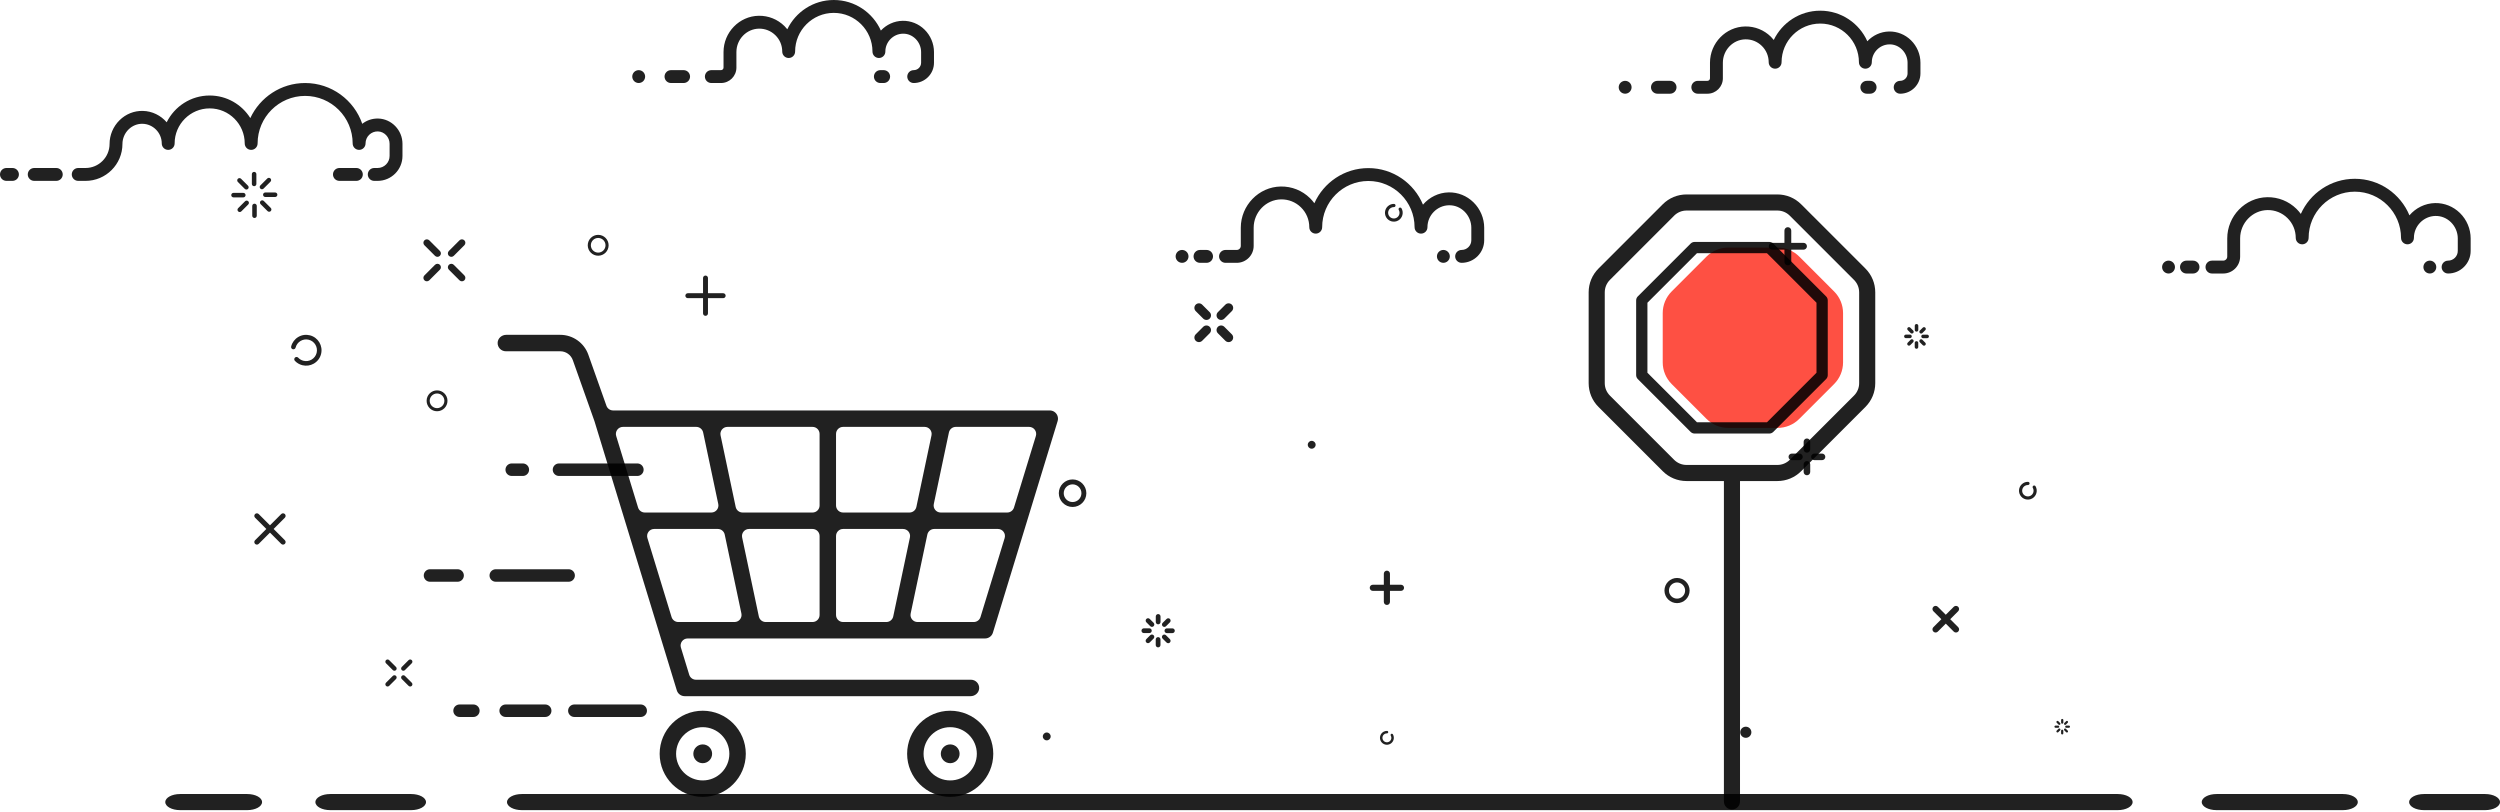 <svg width="800" height="260" viewBox="0 0 800 260" fill="none" xmlns="http://www.w3.org/2000/svg">
<path d="M546.105 134.063L534.94 122.899C533.103 121.062 532.071 118.57 532.071 115.972V100.183C532.071 97.585 533.103 95.094 534.94 93.257L546.105 82.093C547.941 80.256 550.433 79.224 553.031 79.224H568.82C571.418 79.224 573.909 80.256 575.746 82.093L586.91 93.257C588.747 95.094 589.779 97.585 589.779 100.183V115.972C589.779 118.57 588.747 121.061 586.91 122.899L575.745 134.063C573.908 135.9 571.417 136.932 568.819 136.932H553.031C550.433 136.931 547.941 135.9 546.105 134.063Z" fill="#FE5043"/>
<path d="M596.921 85.921L576.383 65.383C574.344 63.343 571.633 62.221 568.75 62.221H539.704C536.82 62.221 534.109 63.343 532.07 65.382L511.531 85.921C509.492 87.96 508.369 90.671 508.369 93.554V122.601C508.369 125.484 509.492 128.195 511.531 130.234L532.07 150.773C534.108 152.812 536.819 153.935 539.703 153.935H551.65V256.47C551.65 257.893 552.804 259.046 554.226 259.046C555.649 259.046 556.803 257.893 556.803 256.47V153.935H568.75C571.633 153.935 574.344 152.812 576.383 150.773L596.922 130.234C598.961 128.195 600.083 125.484 600.083 122.601V93.555C600.083 90.671 598.961 87.96 596.921 85.921ZM594.931 122.601C594.931 124.108 594.344 125.525 593.279 126.591L572.739 147.13C571.674 148.195 570.257 148.783 568.75 148.783H539.704C538.196 148.783 536.779 148.196 535.713 147.13L515.175 126.591C514.109 125.525 513.522 124.108 513.522 122.601V93.555C513.522 92.047 514.109 90.63 515.175 89.564L535.713 69.026C536.779 67.96 538.196 67.373 539.704 67.373H568.75C570.257 67.373 571.674 67.96 572.74 69.026L593.278 89.564C594.344 90.63 594.931 92.047 594.931 93.555V122.601Z" fill="rgba(0, 0, 0, 0.87)"/>
<path d="M566.177 138.735H542.274C541.796 138.735 541.338 138.544 540.999 138.206L524.096 121.304C523.758 120.966 523.568 120.507 523.568 120.029V96.126C523.568 95.647 523.758 95.189 524.096 94.85L540.999 77.948C541.337 77.61 541.796 77.42 542.274 77.42H566.177C566.656 77.42 567.114 77.61 567.453 77.948L584.355 94.85C584.693 95.189 584.883 95.647 584.883 96.126V120.029C584.883 120.507 584.693 120.966 584.355 121.304L567.452 138.206C567.115 138.545 566.656 138.735 566.177 138.735ZM543.022 135.128H565.43L581.277 119.282V96.872L565.431 81.027H543.022L527.176 96.873V119.282L543.022 135.128Z" fill="rgba(0, 0, 0, 0.87)"/>
<path d="M343.226 153.418C340.796 153.418 338.819 155.394 338.819 157.824C338.819 160.254 340.796 162.231 343.226 162.231C345.655 162.231 347.632 160.254 347.632 157.824C347.632 155.395 345.656 153.418 343.226 153.418ZM343.226 160.656C341.665 160.656 340.394 159.386 340.394 157.825C340.394 156.264 341.665 154.994 343.226 154.994C344.786 154.994 346.057 156.264 346.057 157.825C346.057 159.386 344.787 160.656 343.226 160.656Z" fill="rgba(0, 0, 0, 0.87)"/>
<path d="M536.652 184.947C534.431 184.947 532.625 186.754 532.625 188.974C532.625 191.194 534.432 193.001 536.652 193.001C538.872 193.001 540.679 191.194 540.679 188.974C540.679 186.754 538.873 184.947 536.652 184.947ZM536.652 191.562C535.225 191.562 534.065 190.401 534.065 188.974C534.065 187.548 535.226 186.387 536.652 186.387C538.078 186.387 539.239 187.548 539.239 188.974C539.24 190.401 538.079 191.562 536.652 191.562Z" fill="rgba(0, 0, 0, 0.87)"/>
<path d="M367.912 198.056C367.615 197.76 367.134 197.76 366.838 198.056C366.541 198.353 366.541 198.834 366.838 199.131L368.086 200.379C368.234 200.527 368.429 200.602 368.623 200.602C368.817 200.602 369.012 200.527 369.16 200.379C369.457 200.083 369.457 199.601 369.16 199.305L367.912 198.056Z" fill="rgba(0, 0, 0, 0.87)"/>
<path d="M368.556 201.822C368.556 201.403 368.216 201.062 367.796 201.062H366.031C365.612 201.062 365.271 201.403 365.271 201.822C365.271 202.242 365.612 202.582 366.031 202.582H367.796C368.216 202.582 368.556 202.242 368.556 201.822Z" fill="rgba(0, 0, 0, 0.87)"/>
<path d="M368.075 203.27L366.827 204.519C366.53 204.815 366.53 205.297 366.827 205.593C366.975 205.742 367.17 205.816 367.364 205.816C367.559 205.816 367.753 205.742 367.901 205.594L369.149 204.345C369.446 204.048 369.446 203.567 369.149 203.271C368.853 202.974 368.372 202.974 368.075 203.27Z" fill="rgba(0, 0, 0, 0.87)"/>
<path d="M370.593 203.875C370.174 203.875 369.833 204.216 369.833 204.635V206.401C369.833 206.82 370.174 207.161 370.593 207.161C371.013 207.161 371.353 206.821 371.353 206.401V204.635C371.352 204.216 371.013 203.875 370.593 203.875Z" fill="rgba(0, 0, 0, 0.87)"/>
<path d="M373.116 203.282C372.819 202.986 372.338 202.986 372.042 203.282C371.745 203.579 371.745 204.06 372.042 204.357L373.29 205.605C373.438 205.753 373.633 205.827 373.827 205.827C374.022 205.827 374.216 205.753 374.365 205.605C374.661 205.308 374.661 204.826 374.365 204.53L373.116 203.282Z" fill="rgba(0, 0, 0, 0.87)"/>
<path d="M375.171 201.078H373.406C372.986 201.078 372.646 201.418 372.646 201.838C372.646 202.258 372.986 202.598 373.406 202.598H375.171C375.59 202.598 375.931 202.258 375.931 201.838C375.931 201.418 375.59 201.078 375.171 201.078Z" fill="rgba(0, 0, 0, 0.87)"/>
<path d="M372.589 200.612C372.783 200.612 372.978 200.538 373.126 200.39L374.374 199.142C374.671 198.845 374.671 198.364 374.374 198.067C374.078 197.771 373.597 197.771 373.3 198.067L372.052 199.315C371.755 199.612 371.755 200.093 372.052 200.39C372.201 200.539 372.395 200.612 372.589 200.612Z" fill="rgba(0, 0, 0, 0.87)"/>
<path d="M370.609 196.501C370.189 196.501 369.849 196.842 369.849 197.261V199.027C369.849 199.446 370.189 199.787 370.609 199.787C371.029 199.787 371.369 199.447 371.369 199.027V197.261C371.369 196.842 371.028 196.501 370.609 196.501Z" fill="rgba(0, 0, 0, 0.87)"/>
<path d="M658.654 230.779C658.516 230.641 658.291 230.641 658.153 230.779C658.014 230.918 658.014 231.142 658.153 231.281L658.735 231.863C658.805 231.933 658.895 231.967 658.986 231.967C659.077 231.967 659.167 231.933 659.236 231.863C659.375 231.725 659.375 231.501 659.236 231.362L658.654 230.779Z" fill="rgba(0, 0, 0, 0.87)"/>
<path d="M658.955 232.537C658.955 232.341 658.796 232.182 658.6 232.182H657.776C657.581 232.182 657.422 232.341 657.422 232.537C657.422 232.732 657.581 232.891 657.776 232.891H658.6C658.797 232.892 658.955 232.732 658.955 232.537Z" fill="rgba(0, 0, 0, 0.87)"/>
<path d="M658.731 233.213L658.148 233.795C658.01 233.934 658.01 234.158 658.148 234.297C658.217 234.366 658.308 234.4 658.399 234.4C658.489 234.4 658.581 234.366 658.649 234.297L659.232 233.714C659.371 233.576 659.371 233.351 659.232 233.213C659.093 233.074 658.869 233.074 658.731 233.213Z" fill="rgba(0, 0, 0, 0.87)"/>
<path d="M659.906 233.495C659.709 233.495 659.551 233.654 659.551 233.849V234.673C659.551 234.869 659.71 235.028 659.906 235.028C660.102 235.028 660.26 234.869 660.26 234.673V233.849C660.26 233.653 660.102 233.495 659.906 233.495Z" fill="rgba(0, 0, 0, 0.87)"/>
<path d="M661.082 233.217C660.944 233.079 660.72 233.079 660.581 233.217C660.442 233.356 660.442 233.58 660.581 233.719L661.163 234.301C661.232 234.371 661.324 234.405 661.414 234.405C661.504 234.405 661.596 234.371 661.664 234.301C661.803 234.163 661.803 233.939 661.664 233.8L661.082 233.217Z" fill="rgba(0, 0, 0, 0.87)"/>
<path d="M662.042 232.189H661.218C661.022 232.189 660.864 232.348 660.864 232.543C660.864 232.739 661.022 232.898 661.218 232.898H662.042C662.238 232.898 662.396 232.739 662.396 232.543C662.396 232.348 662.238 232.189 662.042 232.189Z" fill="rgba(0, 0, 0, 0.87)"/>
<path d="M660.838 231.972C660.928 231.972 661.019 231.937 661.088 231.868L661.67 231.285C661.809 231.147 661.809 230.922 661.67 230.784C661.532 230.645 661.308 230.645 661.169 230.784L660.587 231.366C660.448 231.505 660.448 231.729 660.587 231.868C660.656 231.937 660.747 231.972 660.838 231.972Z" fill="rgba(0, 0, 0, 0.87)"/>
<path d="M659.913 230.054C659.717 230.054 659.559 230.212 659.559 230.408V231.232C659.559 231.428 659.718 231.587 659.913 231.587C660.108 231.587 660.268 231.427 660.268 231.232V230.408C660.267 230.212 660.109 230.054 659.913 230.054Z" fill="rgba(0, 0, 0, 0.87)"/>
<path d="M611.283 104.84C611.062 104.619 610.705 104.619 610.484 104.84C610.263 105.061 610.263 105.419 610.484 105.64L611.413 106.569C611.523 106.679 611.668 106.734 611.812 106.734C611.957 106.734 612.102 106.679 612.212 106.569C612.433 106.348 612.433 105.99 612.212 105.769L611.283 104.84Z" fill="rgba(0, 0, 0, 0.87)"/>
<path d="M611.763 107.642C611.763 107.33 611.51 107.077 611.197 107.077H609.884C609.572 107.077 609.318 107.33 609.318 107.642C609.318 107.955 609.571 108.208 609.884 108.208H611.197C611.509 108.208 611.763 107.955 611.763 107.642Z" fill="rgba(0, 0, 0, 0.87)"/>
<path d="M611.405 108.72L610.476 109.648C610.255 109.869 610.255 110.227 610.476 110.448C610.586 110.558 610.731 110.613 610.876 110.613C611.02 110.613 611.165 110.558 611.275 110.448L612.204 109.519C612.425 109.298 612.425 108.94 612.204 108.72C611.983 108.499 611.626 108.499 611.405 108.72Z" fill="rgba(0, 0, 0, 0.87)"/>
<path d="M613.278 109.17C612.966 109.17 612.712 109.423 612.712 109.735V111.049C612.712 111.361 612.965 111.614 613.278 111.614C613.59 111.614 613.843 111.361 613.843 111.049V109.735C613.843 109.423 613.59 109.17 613.278 109.17Z" fill="rgba(0, 0, 0, 0.87)"/>
<path d="M615.155 108.728C614.934 108.507 614.577 108.507 614.356 108.728C614.135 108.949 614.135 109.307 614.356 109.528L615.285 110.457C615.395 110.567 615.54 110.622 615.684 110.622C615.829 110.622 615.974 110.567 616.084 110.457C616.305 110.236 616.305 109.877 616.084 109.657L615.155 108.728Z" fill="rgba(0, 0, 0, 0.87)"/>
<path d="M616.684 107.088H615.37C615.059 107.088 614.805 107.341 614.805 107.654C614.805 107.966 615.058 108.219 615.37 108.219H616.684C616.996 108.219 617.25 107.966 617.25 107.654C617.25 107.341 616.997 107.088 616.684 107.088Z" fill="rgba(0, 0, 0, 0.87)"/>
<path d="M614.763 106.742C614.908 106.742 615.053 106.687 615.163 106.577L616.092 105.648C616.313 105.427 616.313 105.069 616.092 104.848C615.871 104.627 615.513 104.627 615.292 104.848L614.363 105.777C614.143 105.998 614.143 106.356 614.363 106.577C614.474 106.686 614.619 106.742 614.763 106.742Z" fill="rgba(0, 0, 0, 0.87)"/>
<path d="M613.29 103.683C612.978 103.683 612.725 103.936 612.725 104.248V105.562C612.725 105.874 612.978 106.127 613.29 106.127C613.602 106.127 613.856 105.874 613.856 105.562V104.248C613.855 103.936 613.602 103.683 613.29 103.683Z" fill="rgba(0, 0, 0, 0.87)"/>
<path d="M385.03 104.58L382.63 106.98C382.06 107.551 382.06 108.475 382.63 109.046C382.915 109.331 383.289 109.474 383.663 109.474C384.037 109.474 384.411 109.331 384.696 109.046L387.096 106.646C387.666 106.076 387.666 105.151 387.096 104.58C386.525 104.01 385.6 104.01 385.03 104.58Z" fill="rgba(0, 0, 0, 0.87)"/>
<path d="M392.12 97.49L389.721 99.889C389.15 100.46 389.15 101.385 389.721 101.956C390.006 102.24 390.38 102.383 390.754 102.383C391.128 102.383 391.501 102.24 391.787 101.956L394.187 99.555C394.757 98.985 394.757 98.06 394.187 97.489C393.616 96.919 392.691 96.919 392.12 97.49Z" fill="rgba(0, 0, 0, 0.87)"/>
<path d="M384.696 97.49C384.125 96.919 383.2 96.919 382.63 97.49C382.06 98.06 382.06 98.985 382.63 99.556L385.03 101.956C385.315 102.241 385.689 102.384 386.063 102.384C386.437 102.384 386.811 102.241 387.096 101.956C387.666 101.386 387.666 100.461 387.096 99.89L384.696 97.49Z" fill="rgba(0, 0, 0, 0.87)"/>
<path d="M391.787 104.58C391.217 104.01 390.292 104.01 389.721 104.58C389.15 105.151 389.15 106.076 389.721 106.646L392.12 109.046C392.406 109.331 392.78 109.474 393.153 109.474C393.527 109.474 393.901 109.331 394.186 109.046C394.757 108.476 394.757 107.551 394.186 106.98L391.787 104.58Z" fill="rgba(0, 0, 0, 0.87)"/>
<path d="M650.685 155.425C650.442 155.565 650.358 155.875 650.499 156.118C651.002 156.989 650.701 158.107 649.83 158.61C648.958 159.113 647.84 158.813 647.337 157.941C646.834 157.069 647.135 155.952 648.007 155.449C648.294 155.283 648.619 155.199 648.948 155.204C649.229 155.21 649.46 154.986 649.465 154.706C649.471 154.425 649.247 154.194 648.967 154.189C648.453 154.18 647.946 154.311 647.499 154.569C646.142 155.351 645.675 157.091 646.457 158.448C647.24 159.805 648.98 160.272 650.336 159.49C651.693 158.707 652.16 156.967 651.378 155.611C651.238 155.368 650.928 155.285 650.685 155.425Z" fill="rgba(0, 0, 0, 0.87)"/>
<path d="M445.187 234.849C444.998 234.958 444.932 235.201 445.042 235.391C445.435 236.072 445.2 236.946 444.519 237.338C443.838 237.731 442.964 237.497 442.572 236.815C442.179 236.134 442.414 235.26 443.095 234.868C443.319 234.738 443.574 234.672 443.831 234.677C444.05 234.681 444.231 234.507 444.235 234.288C444.239 234.068 444.065 233.888 443.846 233.884C443.444 233.876 443.048 233.979 442.699 234.18C441.639 234.792 441.273 236.151 441.885 237.212C442.496 238.272 443.855 238.637 444.916 238.026C445.976 237.414 446.341 236.054 445.73 234.994C445.62 234.804 445.377 234.739 445.187 234.849Z" fill="rgba(0, 0, 0, 0.87)"/>
<path d="M447.444 70.552C448.801 69.77 449.268 68.029 448.486 66.672C448.346 66.43 448.035 66.346 447.792 66.487C447.55 66.627 447.466 66.937 447.606 67.18C448.109 68.052 447.809 69.17 446.937 69.672C446.065 70.175 444.948 69.875 444.445 69.003C443.942 68.131 444.242 67.014 445.114 66.511C445.401 66.345 445.727 66.261 446.056 66.266C446.337 66.272 446.568 66.049 446.573 65.768C446.578 65.488 446.355 65.257 446.075 65.251C445.561 65.242 445.054 65.374 444.607 65.631C443.25 66.413 442.783 68.154 443.565 69.51C444.347 70.867 446.087 71.334 447.444 70.552Z" fill="rgba(0, 0, 0, 0.87)"/>
<path d="M578.218 78.805C578.218 78.202 577.729 77.713 577.126 77.713H573.201V73.788C573.201 73.185 572.712 72.696 572.109 72.696C571.506 72.696 571.017 73.185 571.017 73.788V77.713H567.092C566.489 77.713 566 78.202 566 78.805C566 79.409 566.489 79.897 567.092 79.897H571.017V83.822C571.017 84.425 571.506 84.914 572.109 84.914C572.712 84.914 573.201 84.425 573.201 83.822V79.897H577.126C577.729 79.897 578.218 79.409 578.218 78.805Z" fill="rgba(0, 0, 0, 0.87)"/>
<path d="M448.316 187.116H444.788V183.588C444.788 183.046 444.348 182.606 443.806 182.606C443.264 182.606 442.825 183.046 442.825 183.588V187.116H439.297C438.755 187.116 438.315 187.556 438.315 188.097C438.315 188.64 438.755 189.079 439.297 189.079H442.825V192.607C442.825 193.149 443.264 193.588 443.806 193.588C444.348 193.588 444.788 193.149 444.788 192.607V189.079H448.316C448.858 189.079 449.297 188.639 449.297 188.097C449.298 187.555 448.858 187.116 448.316 187.116Z" fill="rgba(0, 0, 0, 0.87)"/>
<path d="M626.619 194.174C626.227 193.782 625.592 193.782 625.2 194.174L622.65 196.724L620.099 194.174C619.707 193.782 619.072 193.782 618.68 194.174C618.288 194.566 618.288 195.201 618.68 195.593L621.23 198.143L618.68 200.693C618.288 201.086 618.288 201.721 618.68 202.113C619.072 202.505 619.708 202.505 620.099 202.113L622.65 199.563L625.2 202.113C625.592 202.505 626.227 202.505 626.619 202.113C627.011 201.721 627.011 201.086 626.619 200.693L624.069 198.143L626.619 195.593C627.011 195.201 627.011 194.566 626.619 194.174Z" fill="rgba(0, 0, 0, 0.87)"/>
<path d="M575.829 145.144H573.385C572.803 145.144 572.333 145.615 572.333 146.196C572.333 146.486 572.45 146.749 572.641 146.94C572.831 147.13 573.095 147.248 573.385 147.248H575.829C576.41 147.248 576.881 146.777 576.881 146.196C576.881 145.614 576.41 145.144 575.829 145.144Z" fill="rgba(0, 0, 0, 0.87)"/>
<path d="M583.051 145.144H580.607C580.026 145.144 579.555 145.615 579.555 146.196C579.555 146.486 579.673 146.749 579.863 146.94C580.053 147.13 580.317 147.248 580.607 147.248H583.051C583.632 147.248 584.103 146.777 584.103 146.196C584.103 145.615 583.632 145.144 583.051 145.144Z" fill="rgba(0, 0, 0, 0.87)"/>
<path d="M578.218 140.311C577.637 140.311 577.166 140.782 577.166 141.363V143.807C577.166 144.097 577.284 144.36 577.475 144.551C577.665 144.741 577.928 144.859 578.218 144.859C578.799 144.859 579.27 144.388 579.271 143.807L579.27 141.363C579.27 140.782 578.799 140.311 578.218 140.311Z" fill="rgba(0, 0, 0, 0.87)"/>
<path d="M578.218 147.533C577.637 147.533 577.166 148.004 577.166 148.585V151.03C577.166 151.32 577.284 151.583 577.475 151.774C577.665 151.964 577.928 152.082 578.218 152.082C578.799 152.082 579.27 151.611 579.27 151.03V148.585C579.27 148.005 578.799 147.534 578.218 147.533Z" fill="rgba(0, 0, 0, 0.87)"/>
<path d="M558.661 236.103C559.645 236.103 560.442 235.305 560.442 234.322C560.442 233.338 559.645 232.541 558.661 232.541C557.677 232.541 556.88 233.338 556.88 234.322C556.88 235.305 557.677 236.103 558.661 236.103Z" fill="rgba(0, 0, 0, 0.87)"/>
<path d="M419.747 143.586C420.442 143.586 421.005 143.023 421.005 142.328C421.005 141.632 420.442 141.069 419.747 141.069C419.051 141.069 418.488 141.632 418.488 142.328C418.488 143.023 419.051 143.586 419.747 143.586Z" fill="rgba(0, 0, 0, 0.87)"/>
<path d="M334.959 236.916C335.654 236.916 336.218 236.352 336.218 235.657C336.218 234.962 335.654 234.398 334.959 234.398C334.264 234.398 333.7 234.962 333.7 235.657C333.7 236.352 334.264 236.916 334.959 236.916Z" fill="rgba(0, 0, 0, 0.87)"/>
<path d="M795.259 259.243H775.664C773.046 259.243 770.924 258.09 770.924 256.667C770.924 255.243 773.046 254.09 775.664 254.09H795.259C797.878 254.09 800 255.243 800 256.667C800 258.09 797.878 259.243 795.259 259.243Z" fill="rgba(0, 0, 0, 0.87)"/>
<path d="M749.75 259.243H709.297C706.679 259.243 704.557 258.09 704.557 256.667C704.557 255.243 706.679 254.09 709.297 254.09H749.75C752.369 254.09 754.491 255.243 754.491 256.667C754.491 258.09 752.369 259.243 749.75 259.243Z" fill="rgba(0, 0, 0, 0.87)"/>
<path d="M677.694 259.243H166.978C164.36 259.243 162.237 258.09 162.237 256.667C162.237 255.243 164.36 254.09 166.978 254.09H677.694C680.312 254.09 682.434 255.243 682.434 256.667C682.434 258.09 680.312 259.243 677.694 259.243Z" fill="rgba(0, 0, 0, 0.87)"/>
<path d="M131.582 259.243H105.667C103.05 259.243 100.927 258.09 100.927 256.667C100.927 255.243 103.05 254.09 105.667 254.09H131.582C134.2 254.09 136.323 255.243 136.323 256.667C136.323 258.09 134.2 259.243 131.582 259.243Z" fill="rgba(0, 0, 0, 0.87)"/>
<path d="M79.12 259.243H57.629C55.011 259.243 52.889 258.09 52.889 256.667C52.889 255.243 55.011 254.09 57.629 254.09H79.12C81.738 254.09 83.861 255.243 83.861 256.667C83.861 258.09 81.738 259.243 79.12 259.243Z" fill="rgba(0, 0, 0, 0.87)"/>
<path d="M461.881 79.98C461.334 79.98 460.803 80.201 460.423 80.588C460.036 80.969 459.82 81.5 459.82 82.046C459.82 82.587 460.036 83.118 460.423 83.499C460.803 83.886 461.335 84.102 461.881 84.102C462.422 84.102 462.952 83.886 463.333 83.499C463.72 83.118 463.942 82.587 463.942 82.046C463.942 81.5 463.72 80.969 463.333 80.588C462.952 80.201 462.422 79.98 461.881 79.98Z" fill="rgba(0, 0, 0, 0.87)"/>
<path d="M471.519 64.748C469.368 62.637 466.527 61.51 463.587 61.562C460.301 61.625 457.357 63.147 455.353 65.49C452.513 58.631 445.751 53.793 437.878 53.793C430.18 53.793 423.546 58.42 420.6 65.038C420.182 64.466 419.717 63.923 419.202 63.416C416.693 60.949 413.358 59.627 409.851 59.682C402.794 59.8 397.052 65.721 397.052 72.881V78.688C397.052 79.402 396.471 79.983 395.757 79.983H392.158C391.019 79.983 390.097 80.905 390.097 82.044C390.097 83.182 391.019 84.105 392.158 84.105H395.757C398.744 84.105 401.174 81.675 401.174 78.688V72.881C401.174 67.956 405.097 63.884 409.92 63.803C412.319 63.761 414.597 64.669 416.312 66.355C418.027 68.042 418.971 70.295 418.971 72.701C418.971 73.839 419.894 74.761 421.032 74.761C422.17 74.761 423.093 73.839 423.093 72.701C423.093 64.548 429.726 57.915 437.878 57.915C446.031 57.915 452.664 64.548 452.664 72.701C452.664 73.839 453.587 74.761 454.725 74.761C455.863 74.761 456.786 73.839 456.786 72.701C456.786 68.904 459.872 65.757 463.666 65.684C465.538 65.651 467.278 66.361 468.632 67.69C470.024 69.055 470.822 70.947 470.822 72.88V76.876C470.822 78.589 469.429 79.982 467.716 79.982C466.578 79.982 465.655 80.905 465.655 82.043C465.655 83.181 466.578 84.104 467.716 84.104C471.701 84.104 474.944 80.862 474.944 76.876V72.88C474.944 69.847 473.695 66.883 471.519 64.748Z" fill="rgba(0, 0, 0, 0.87)"/>
<path d="M386.102 79.982H383.998C382.859 79.982 381.937 80.905 381.937 82.043C381.937 83.182 382.859 84.104 383.998 84.104H386.102C387.24 84.104 388.163 83.182 388.163 82.043C388.163 80.905 387.24 79.982 386.102 79.982Z" fill="rgba(0, 0, 0, 0.87)"/>
<path d="M378.261 79.98C377.72 79.98 377.189 80.201 376.803 80.588C376.422 80.969 376.2 81.5 376.2 82.046C376.2 82.587 376.422 83.118 376.803 83.499C377.189 83.886 377.72 84.107 378.261 84.107C378.802 84.107 379.333 83.886 379.719 83.499C380.1 83.118 380.322 82.587 380.322 82.046C380.322 81.5 380.1 80.969 379.719 80.588C379.333 80.201 378.802 79.98 378.261 79.98Z" fill="rgba(0, 0, 0, 0.87)"/>
<path d="M282.772 22.445H281.716C280.578 22.445 279.655 23.368 279.655 24.506C279.655 25.645 280.578 26.567 281.716 26.567H282.772C283.91 26.567 284.833 25.645 284.833 24.506C284.833 23.368 283.91 22.445 282.772 22.445Z" fill="rgba(0, 0, 0, 0.87)"/>
<path d="M288.843 6.659C286.106 6.711 283.637 7.91 281.878 9.781C279.3 4.024 273.52 0 266.815 0C260.269 0 254.603 3.831 251.937 9.369C251.65 9.01 251.347 8.66 251.014 8.333C248.807 6.162 245.892 4.998 242.788 5.047C236.58 5.15 231.529 10.357 231.529 16.654V21.631C231.529 22.081 231.163 22.446 230.714 22.446H227.629C226.491 22.446 225.568 23.369 225.568 24.507C225.568 25.645 226.491 26.568 227.629 26.568H230.714C233.436 26.568 235.651 24.353 235.651 21.631V16.654C235.651 12.593 238.883 9.235 242.856 9.168C244.829 9.133 246.711 9.882 248.123 11.272C249.537 12.661 250.315 14.518 250.315 16.499C250.315 17.637 251.238 18.56 252.376 18.56C253.514 18.56 254.437 17.637 254.437 16.499C254.437 9.674 259.99 4.123 266.814 4.123C273.639 4.123 279.191 9.675 279.191 16.499C279.191 17.637 280.114 18.56 281.252 18.56C282.391 18.56 283.313 17.637 283.313 16.499C283.313 13.405 285.829 10.839 288.921 10.781C290.443 10.743 291.861 11.332 292.966 12.415C294.102 13.53 294.754 15.075 294.754 16.653V20.078C294.754 21.384 293.691 22.446 292.386 22.446C291.248 22.446 290.325 23.369 290.325 24.507C290.325 25.645 291.248 26.568 292.386 26.568C295.964 26.568 298.876 23.657 298.876 20.078V16.653C298.876 13.975 297.774 11.358 295.853 9.473C293.952 7.608 291.454 6.617 288.843 6.659Z" fill="rgba(0, 0, 0, 0.87)"/>
<path d="M218.756 22.445H214.715C213.577 22.445 212.654 23.368 212.654 24.506C212.654 25.645 213.577 26.567 214.715 26.567H218.756C219.894 26.567 220.817 25.645 220.817 24.506C220.817 23.368 219.894 22.445 218.756 22.445Z" fill="rgba(0, 0, 0, 0.87)"/>
<path d="M204.381 22.446C203.84 22.446 203.31 22.667 202.923 23.049C202.542 23.435 202.32 23.966 202.32 24.507C202.32 25.048 202.542 25.578 202.928 25.965C203.31 26.346 203.84 26.568 204.381 26.568C204.922 26.568 205.458 26.346 205.839 25.965C206.226 25.578 206.442 25.048 206.442 24.507C206.442 23.966 206.226 23.435 205.839 23.049C205.458 22.667 204.927 22.446 204.381 22.446Z" fill="rgba(0, 0, 0, 0.87)"/>
<path d="M121.045 37.933C119.162 37.883 117.376 38.477 115.921 39.618C113.307 32.034 106.103 26.567 97.642 26.567C89.879 26.567 83.175 31.169 80.102 37.786C77.388 33.453 72.575 30.564 67.096 30.564C61.07 30.564 55.846 34.06 53.341 39.129C51.469 36.958 48.73 35.549 45.674 35.49C42.895 35.438 40.271 36.495 38.26 38.467C36.227 40.462 35.061 43.231 35.061 46.064C35.061 50.307 31.609 53.759 27.366 53.759H25.03C23.892 53.759 22.969 54.682 22.969 55.82C22.969 56.958 23.892 57.881 25.03 57.881H27.366C33.882 57.881 39.183 52.58 39.183 46.064C39.183 44.331 39.898 42.634 41.147 41.41C42.361 40.218 43.94 39.585 45.595 39.611C48.995 39.676 51.761 42.497 51.761 45.9C51.761 47.038 52.684 47.961 53.822 47.961C54.96 47.961 55.883 47.038 55.883 45.9C55.883 39.717 60.914 34.686 67.097 34.686C73.28 34.686 78.311 39.716 78.311 45.9C78.311 47.038 79.233 47.961 80.372 47.961C81.51 47.961 82.433 47.038 82.433 45.9C82.433 37.513 89.256 30.689 97.643 30.689C106.03 30.689 112.853 37.513 112.853 45.9C112.853 47.038 113.776 47.961 114.914 47.961C116.052 47.961 116.975 47.038 116.975 45.9C116.975 44.852 117.389 43.873 118.14 43.141C118.891 42.411 119.887 42.026 120.933 42.053C122.994 42.109 124.67 43.89 124.67 46.022V49.911C124.67 52.032 122.945 53.759 120.823 53.759H119.755C118.617 53.759 117.694 54.681 117.694 55.82C117.694 56.958 118.617 57.881 119.755 57.881H120.823C125.217 57.881 128.792 54.305 128.792 49.911V46.022C128.792 41.679 125.317 38.05 121.045 37.933Z" fill="rgba(0, 0, 0, 0.87)"/>
<path d="M3.988 53.759H2.061C0.923 53.759 0 54.682 0 55.82C0 56.959 0.923 57.881 2.061 57.881H3.988C5.126 57.881 6.049 56.959 6.049 55.82C6.049 54.682 5.126 53.759 3.988 53.759Z" fill="rgba(0, 0, 0, 0.87)"/>
<path d="M18.012 53.759H10.947C9.809 53.759 8.886 54.682 8.886 55.82C8.886 56.959 9.809 57.881 10.947 57.881H18.012C19.151 57.881 20.073 56.959 20.073 55.82C20.073 54.682 19.151 53.759 18.012 53.759Z" fill="rgba(0, 0, 0, 0.87)"/>
<path d="M114.038 53.759H108.614C107.476 53.759 106.553 54.682 106.553 55.82C106.553 56.959 107.476 57.881 108.614 57.881H114.038C115.175 57.881 116.099 56.959 116.099 55.82C116.099 54.682 115.176 53.759 114.038 53.759Z" fill="rgba(0, 0, 0, 0.87)"/>
<path d="M777.548 83.4C777.001 83.4 776.47 83.622 776.09 84.008C775.703 84.39 775.487 84.92 775.487 85.466C775.487 86.008 775.703 86.538 776.09 86.919C776.47 87.306 777.002 87.522 777.548 87.522C778.089 87.522 778.619 87.306 779 86.919C779.387 86.538 779.609 86.008 779.609 85.466C779.609 84.92 779.387 84.39 779 84.008C778.619 83.622 778.089 83.4 777.548 83.4Z" fill="rgba(0, 0, 0, 0.87)"/>
<path d="M787.186 68.168C785.035 66.057 782.194 64.931 779.254 64.983C775.968 65.046 773.024 66.567 771.02 68.91C768.18 62.052 761.418 57.213 753.545 57.213C745.847 57.213 739.213 61.841 736.267 68.458C735.849 67.887 735.384 67.343 734.869 66.837C732.36 64.37 729.025 63.047 725.518 63.102C718.461 63.22 712.719 69.141 712.719 76.301V82.109C712.719 82.822 712.138 83.403 711.424 83.403H707.825C706.686 83.403 705.764 84.326 705.764 85.464C705.764 86.602 706.686 87.525 707.825 87.525H711.424C714.411 87.525 716.841 85.096 716.841 82.109V76.301C716.841 71.376 720.764 67.304 725.587 67.224C727.986 67.182 730.264 68.09 731.979 69.776C733.694 71.462 734.638 73.716 734.638 76.121C734.638 77.259 735.561 78.182 736.699 78.182C737.837 78.182 738.76 77.259 738.76 76.121C738.76 67.968 745.393 61.335 753.545 61.335C761.698 61.335 768.331 67.968 768.331 76.121C768.331 77.259 769.254 78.182 770.392 78.182C771.53 78.182 772.453 77.259 772.453 76.121C772.453 72.325 775.539 69.177 779.333 69.104C781.205 69.072 782.945 69.781 784.299 71.111C785.691 72.476 786.489 74.367 786.489 76.3V80.296C786.489 82.009 785.096 83.402 783.383 83.402C782.245 83.402 781.322 84.325 781.322 85.463C781.322 86.602 782.245 87.524 783.383 87.524C787.368 87.524 790.611 84.282 790.611 80.296V76.3C790.611 73.267 789.362 70.304 787.186 68.168Z" fill="rgba(0, 0, 0, 0.87)"/>
<path d="M701.769 83.403H699.665C698.526 83.403 697.604 84.326 697.604 85.464C697.604 86.602 698.526 87.525 699.665 87.525H701.769C702.907 87.525 703.83 86.602 703.83 85.464C703.83 84.326 702.907 83.403 701.769 83.403Z" fill="rgba(0, 0, 0, 0.87)"/>
<path d="M693.928 83.4C693.387 83.4 692.856 83.622 692.47 84.008C692.089 84.39 691.867 84.92 691.867 85.466C691.867 86.008 692.089 86.538 692.47 86.919C692.856 87.306 693.387 87.528 693.928 87.528C694.469 87.528 695 87.306 695.386 86.919C695.767 86.538 695.989 86.008 695.989 85.466C695.989 84.92 695.767 84.39 695.386 84.008C695 83.622 694.469 83.4 693.928 83.4Z" fill="rgba(0, 0, 0, 0.87)"/>
<path d="M598.438 25.866H597.382C596.244 25.866 595.321 26.789 595.321 27.927C595.321 29.065 596.244 29.988 597.382 29.988H598.438C599.576 29.988 600.499 29.065 600.499 27.927C600.499 26.789 599.576 25.866 598.438 25.866Z" fill="rgba(0, 0, 0, 0.87)"/>
<path d="M604.509 10.079C601.772 10.132 599.303 11.331 597.544 13.202C594.966 7.444 589.186 3.421 582.481 3.421C575.935 3.421 570.269 7.252 567.603 12.79C567.316 12.431 567.013 12.081 566.68 11.754C564.473 9.583 561.558 8.419 558.454 8.468C552.246 8.571 547.195 13.778 547.195 20.075V25.052C547.195 25.501 546.829 25.867 546.38 25.867H543.295C542.157 25.867 541.234 26.79 541.234 27.928C541.234 29.066 542.157 29.989 543.295 29.989H546.38C549.102 29.989 551.317 27.774 551.317 25.052V20.075C551.317 16.014 554.549 12.656 558.523 12.589C560.495 12.554 562.377 13.303 563.789 14.693C565.203 16.082 565.981 17.939 565.981 19.92C565.981 21.058 566.904 21.981 568.042 21.981C569.18 21.981 570.103 21.058 570.103 19.92C570.103 13.095 575.656 7.543 582.48 7.543C589.305 7.543 594.857 13.096 594.857 19.92C594.857 21.058 595.78 21.981 596.918 21.981C598.057 21.981 598.979 21.058 598.979 19.92C598.979 16.826 601.495 14.26 604.587 14.201C606.109 14.164 607.527 14.753 608.632 15.836C609.768 16.951 610.42 18.495 610.42 20.074V23.499C610.42 24.805 609.357 25.867 608.052 25.867C606.914 25.867 605.991 26.79 605.991 27.928C605.991 29.066 606.914 29.989 608.052 29.989C611.63 29.989 614.542 27.078 614.542 23.499V20.074C614.542 17.395 613.44 14.779 611.519 12.894C609.618 11.029 607.12 10.038 604.509 10.079Z" fill="rgba(0, 0, 0, 0.87)"/>
<path d="M534.422 25.866H530.381C529.243 25.866 528.32 26.789 528.32 27.927C528.32 29.065 529.243 29.988 530.381 29.988H534.422C535.56 29.988 536.483 29.065 536.483 27.927C536.483 26.789 535.56 25.866 534.422 25.866Z" fill="rgba(0, 0, 0, 0.87)"/>
<path d="M520.047 25.867C519.506 25.867 518.976 26.088 518.589 26.47C518.208 26.856 517.986 27.387 517.986 27.928C517.986 28.469 518.208 28.999 518.594 29.386C518.976 29.767 519.506 29.989 520.047 29.989C520.588 29.989 521.124 29.767 521.505 29.386C521.892 28.999 522.108 28.469 522.108 27.928C522.108 27.387 521.892 26.856 521.505 26.47C521.124 26.088 520.593 25.867 520.047 25.867Z" fill="rgba(0, 0, 0, 0.87)"/>
<path d="M99.168 107.3C97.89 106.975 96.562 107.166 95.431 107.842C94.298 108.516 93.496 109.591 93.172 110.869C93.072 111.262 93.309 111.66 93.702 111.76C94.094 111.859 94.493 111.622 94.593 111.23C94.82 110.331 95.384 109.576 96.181 109.102C96.982 108.625 97.91 108.492 98.808 108.72C100.662 109.191 101.788 111.082 101.317 112.936C100.847 114.79 98.956 115.915 97.102 115.445C96.459 115.282 95.881 114.942 95.429 114.461C95.152 114.165 94.688 114.151 94.393 114.428C94.098 114.705 94.083 115.169 94.36 115.464C95.004 116.149 95.827 116.634 96.741 116.866C98.021 117.19 99.312 116.98 100.38 116.377C101.513 115.737 102.394 114.654 102.738 113.296C103.407 110.658 101.806 107.968 99.168 107.3Z" fill="rgba(0, 0, 0, 0.87)"/>
<path d="M78.334 60.444C78.475 60.585 78.66 60.656 78.845 60.656C79.03 60.656 79.215 60.585 79.356 60.444C79.639 60.161 79.639 59.703 79.356 59.421L77.14 57.205C76.858 56.922 76.4 56.922 76.117 57.205C75.835 57.487 75.835 57.945 76.117 58.227L78.334 60.444Z" fill="rgba(0, 0, 0, 0.87)"/>
<path d="M78.581 62.44C78.581 62.041 78.257 61.717 77.858 61.717H74.723C74.324 61.717 74 62.041 74 62.44C74 62.84 74.324 63.164 74.723 63.164H77.858C78.257 63.164 78.581 62.84 78.581 62.44Z" fill="rgba(0, 0, 0, 0.87)"/>
<path d="M79.444 64.401C79.162 64.118 78.704 64.118 78.421 64.401L76.205 66.617C75.923 66.899 75.923 67.357 76.205 67.64C76.347 67.781 76.532 67.852 76.717 67.852C76.902 67.852 77.087 67.781 77.228 67.64L79.444 65.424C79.727 65.141 79.727 64.683 79.444 64.401Z" fill="rgba(0, 0, 0, 0.87)"/>
<path d="M81.441 65.178C81.042 65.178 80.718 65.502 80.718 65.901V69.035C80.718 69.434 81.042 69.758 81.441 69.758C81.841 69.758 82.165 69.434 82.165 69.035V65.901C82.165 65.501 81.841 65.178 81.441 65.178Z" fill="rgba(0, 0, 0, 0.87)"/>
<path d="M83.401 64.314C83.119 64.596 83.119 65.054 83.401 65.337L85.617 67.553C85.759 67.694 85.944 67.765 86.129 67.765C86.314 67.765 86.499 67.694 86.64 67.553C86.923 67.271 86.923 66.813 86.64 66.53L84.424 64.314C84.142 64.031 83.684 64.031 83.401 64.314Z" fill="rgba(0, 0, 0, 0.87)"/>
<path d="M84.178 62.317C84.178 62.716 84.502 63.04 84.901 63.04H88.035C88.435 63.04 88.759 62.716 88.759 62.317C88.759 61.917 88.435 61.593 88.035 61.593H84.901C84.502 61.594 84.178 61.917 84.178 62.317Z" fill="rgba(0, 0, 0, 0.87)"/>
<path d="M83.825 60.568C84.01 60.568 84.195 60.498 84.337 60.356L86.553 58.14C86.835 57.858 86.835 57.399 86.553 57.117C86.27 56.835 85.812 56.835 85.53 57.117L83.314 59.333C83.031 59.615 83.031 60.074 83.314 60.356C83.455 60.498 83.64 60.568 83.825 60.568Z" fill="rgba(0, 0, 0, 0.87)"/>
<path d="M81.317 59.581C81.717 59.581 82.041 59.257 82.041 58.858V55.723C82.041 55.324 81.717 55 81.317 55C80.918 55 80.594 55.324 80.594 55.723V58.858C80.594 59.257 80.918 59.581 81.317 59.581Z" fill="rgba(0, 0, 0, 0.87)"/>
<path d="M148.598 76.908C148.165 76.476 147.464 76.476 147.032 76.908L143.639 80.301C143.207 80.734 143.207 81.435 143.639 81.867C144.072 82.3 144.773 82.3 145.205 81.867L148.598 78.475C149.03 78.042 149.03 77.341 148.598 76.908Z" fill="rgba(0, 0, 0, 0.87)"/>
<path d="M140.768 84.737C140.336 84.305 139.634 84.305 139.202 84.737L135.809 88.13C135.377 88.563 135.377 89.264 135.809 89.696C136.242 90.129 136.943 90.129 137.375 89.696L140.768 86.303C141.2 85.871 141.2 85.17 140.768 84.737Z" fill="rgba(0, 0, 0, 0.87)"/>
<path d="M148.598 88.131L145.205 84.739C144.773 84.306 144.072 84.306 143.639 84.739C143.207 85.171 143.207 85.872 143.639 86.304L147.032 89.697C147.465 90.13 148.166 90.13 148.598 89.697C149.03 89.264 149.03 88.564 148.598 88.131Z" fill="rgba(0, 0, 0, 0.87)"/>
<path d="M140.768 80.302L137.375 76.909C136.943 76.477 136.242 76.477 135.809 76.909C135.377 77.342 135.377 78.043 135.809 78.475L139.202 81.868C139.634 82.3 140.336 82.3 140.768 81.868C141.201 81.436 141.201 80.734 140.768 80.302Z" fill="rgba(0, 0, 0, 0.87)"/>
<path d="M130.754 211.239L128.568 213.425C128.289 213.703 128.289 214.155 128.568 214.434C128.707 214.573 128.89 214.643 129.072 214.643C129.255 214.643 129.438 214.573 129.577 214.434L131.763 212.248C132.042 211.969 132.042 211.517 131.763 211.239C131.484 210.96 131.033 210.96 130.754 211.239Z" fill="rgba(0, 0, 0, 0.87)"/>
<path d="M125.709 216.284L123.523 218.47C123.244 218.749 123.244 219.2 123.523 219.479C123.663 219.619 123.845 219.688 124.028 219.688C124.21 219.688 124.393 219.619 124.532 219.479L126.718 217.293C126.997 217.015 126.997 216.563 126.718 216.284C126.44 216.006 125.988 216.006 125.709 216.284Z" fill="rgba(0, 0, 0, 0.87)"/>
<path d="M129.577 216.284C129.298 216.006 128.847 216.006 128.568 216.284C128.289 216.563 128.289 217.015 128.568 217.293L130.754 219.479C130.893 219.619 131.076 219.688 131.258 219.688C131.441 219.688 131.624 219.619 131.763 219.479C132.042 219.201 132.042 218.749 131.763 218.47L129.577 216.284Z" fill="rgba(0, 0, 0, 0.87)"/>
<path d="M124.532 211.238C124.253 210.96 123.801 210.96 123.523 211.239C123.244 211.517 123.244 211.969 123.523 212.248L125.709 214.434C125.848 214.573 126.031 214.643 126.214 214.643C126.396 214.643 126.579 214.573 126.718 214.434C126.997 214.155 126.997 213.704 126.718 213.424L124.532 211.238Z" fill="rgba(0, 0, 0, 0.87)"/>
<path d="M139.856 124.921C138.015 124.921 136.517 126.419 136.517 128.26C136.517 130.102 138.015 131.6 139.856 131.6C141.697 131.6 143.195 130.102 143.195 128.26C143.195 126.419 141.697 124.921 139.856 124.921ZM139.856 130.608C138.562 130.608 137.508 129.554 137.508 128.26C137.508 126.966 138.561 125.913 139.856 125.913C141.15 125.913 142.203 126.966 142.203 128.26C142.203 129.554 141.15 130.608 139.856 130.608Z" fill="rgba(0, 0, 0, 0.87)"/>
<path d="M191.418 75.151C189.577 75.151 188.079 76.649 188.079 78.49C188.079 80.332 189.577 81.829 191.418 81.829C193.259 81.829 194.757 80.332 194.757 78.49C194.757 76.649 193.259 75.151 191.418 75.151ZM191.418 80.838C190.124 80.838 189.071 79.785 189.071 78.49C189.071 77.195 190.124 76.143 191.418 76.143C192.712 76.143 193.765 77.196 193.765 78.49C193.765 79.784 192.712 80.838 191.418 80.838Z" fill="rgba(0, 0, 0, 0.87)"/>
<path d="M91.157 172.868L87.557 169.268L91.157 165.667C91.48 165.345 91.48 164.822 91.157 164.5C90.835 164.178 90.312 164.178 89.99 164.5L86.389 168.1L82.789 164.5C82.467 164.178 81.944 164.178 81.622 164.5C81.299 164.822 81.299 165.345 81.622 165.667L85.222 169.268L81.622 172.868C81.299 173.19 81.299 173.713 81.622 174.036C81.944 174.358 82.467 174.358 82.789 174.036L86.39 170.435L89.99 174.036C90.313 174.358 90.836 174.358 91.158 174.036C91.48 173.713 91.48 173.19 91.157 172.868Z" fill="rgba(0, 0, 0, 0.87)"/>
<path d="M231.418 93.833H226.551V88.966C226.551 88.53 226.197 88.176 225.761 88.176C225.325 88.176 224.971 88.529 224.971 88.966V93.833H220.104C219.668 93.833 219.314 94.187 219.314 94.623C219.314 95.059 219.667 95.412 220.104 95.412H224.971V100.28C224.971 100.716 225.325 101.07 225.761 101.07C226.197 101.07 226.551 100.716 226.551 100.28V95.412H231.418C231.854 95.412 232.208 95.059 232.208 94.623C232.208 94.187 231.854 93.833 231.418 93.833Z" fill="rgba(0, 0, 0, 0.87)"/>
<path d="M224.872 227.432C217.271 227.432 211.088 233.615 211.088 241.216C211.088 248.816 217.271 255 224.872 255C232.472 255 238.655 248.816 238.655 241.216C238.655 233.615 232.472 227.432 224.872 227.432ZM224.872 249.739C220.172 249.739 216.349 245.915 216.349 241.216C216.349 236.516 220.172 232.693 224.872 232.693C229.571 232.693 233.394 236.516 233.394 241.216C233.394 245.915 229.571 249.739 224.872 249.739Z" fill="rgba(0, 0, 0, 0.87)"/>
<path d="M304.064 227.432C296.463 227.432 290.28 233.615 290.28 241.216C290.28 248.816 296.463 255 304.064 255C311.664 255 317.847 248.816 317.847 241.216C317.847 233.615 311.664 227.432 304.064 227.432ZM304.064 249.739C299.364 249.739 295.541 245.915 295.541 241.216C295.541 236.516 299.364 232.693 304.064 232.693C308.763 232.693 312.586 236.516 312.586 241.216C312.586 245.915 308.763 249.739 304.064 249.739Z" fill="rgba(0, 0, 0, 0.87)"/>
<path d="M338.442 134.742C338.777 133.647 338.371 132.422 337.342 131.752C336.905 131.468 336.384 131.342 335.863 131.342H301.919C301.913 131.342 301.907 131.342 301.901 131.342H226.761C226.753 131.342 226.746 131.342 226.738 131.342H196.185C195.23 131.342 194.379 130.74 194.06 129.841L188.261 113.488C186.915 109.694 183.307 107.146 179.282 107.146H161.981C160.541 107.146 159.285 108.256 159.241 109.696C159.197 111.185 160.391 112.407 161.871 112.407H179.282C181.084 112.407 182.7 113.548 183.303 115.247L190.236 134.799L210.91 202.388C210.921 202.429 210.934 202.47 210.947 202.51L216.577 220.915C216.915 222.02 217.935 222.775 219.092 222.775H310.597C312.037 222.775 313.293 221.665 313.337 220.226C313.381 218.736 312.187 217.514 310.707 217.514H222.706C221.715 217.514 220.84 216.867 220.55 215.919L217.89 207.223C217.447 205.774 218.531 204.309 220.046 204.309H241.063C241.065 204.309 241.066 204.309 241.068 204.309C241.07 204.309 241.072 204.309 241.075 204.309H287.586C287.588 204.309 287.59 204.309 287.593 204.309C287.594 204.309 287.596 204.309 287.597 204.309H315.217C316.374 204.309 317.395 203.554 317.733 202.448L328.444 167.429C328.446 167.422 328.449 167.415 328.451 167.408L338.442 134.742ZM267.53 196.793V171.523C267.53 170.278 268.539 169.268 269.784 169.268H288.97C290.402 169.268 291.472 170.587 291.176 171.989L285.835 197.259C285.615 198.302 284.695 199.048 283.629 199.048H269.784C268.539 199.048 267.53 198.038 267.53 196.793ZM242.825 197.259L237.484 171.989C237.188 170.587 238.258 169.268 239.691 169.268H260.014C261.259 169.268 262.269 170.278 262.269 171.523V196.793C262.269 198.038 261.259 199.048 260.014 199.048H245.031C243.965 199.048 243.045 198.302 242.825 197.259ZM269.784 136.603H295.872C297.305 136.603 298.375 137.922 298.078 139.324L293.24 162.218C293.02 163.26 292.1 164.007 291.035 164.007H269.784C268.539 164.007 267.53 162.997 267.53 161.752V138.858C267.53 137.613 268.539 136.603 269.784 136.603ZM260.014 164.007H237.626C236.56 164.007 235.64 163.261 235.419 162.218L230.581 139.324C230.285 137.922 231.354 136.603 232.787 136.603H260.013C261.258 136.603 262.268 137.613 262.268 138.858V161.752C262.269 162.997 261.259 164.007 260.014 164.007ZM322.321 164.007H301.02C299.588 164.007 298.518 162.688 298.815 161.286L303.653 138.392C303.873 137.349 304.793 136.603 305.859 136.603H329.323C330.839 136.603 331.923 138.068 331.479 139.517L324.476 162.411C324.187 163.359 323.312 164.007 322.321 164.007ZM225.007 138.392L229.846 161.286C230.142 162.688 229.072 164.007 227.64 164.007H206.339C205.348 164.007 204.473 163.359 204.183 162.411L197.18 139.517C196.737 138.068 197.821 136.603 199.337 136.603H222.802C223.867 136.603 224.787 137.349 225.007 138.392ZM214.901 197.453L207.172 172.182C206.728 170.733 207.812 169.268 209.328 169.268H229.704C230.77 169.268 231.69 170.014 231.91 171.056L237.25 196.327C237.547 197.729 236.477 199.048 235.044 199.048H217.058C216.066 199.048 215.191 198.401 214.901 197.453ZM311.603 199.048H293.615C292.183 199.048 291.113 197.729 291.41 196.327L296.75 171.056C296.97 170.014 297.89 169.268 298.956 169.268H319.333C320.848 169.268 321.932 170.733 321.489 172.182L313.759 197.453C313.469 198.401 312.594 199.048 311.603 199.048Z" fill="rgba(0, 0, 0, 0.87)"/>
<path d="M224.872 244.223C226.532 244.223 227.878 242.877 227.878 241.216C227.878 239.556 226.532 238.21 224.872 238.21C223.211 238.21 221.865 239.556 221.865 241.216C221.865 242.877 223.211 244.223 224.872 244.223Z" fill="rgba(0, 0, 0, 0.87)"/>
<path d="M304.064 244.223C305.724 244.223 307.07 242.877 307.07 241.216C307.07 239.556 305.724 238.21 304.064 238.21C302.404 238.21 301.058 239.556 301.058 241.216C301.058 242.877 302.404 244.223 304.064 244.223Z" fill="rgba(0, 0, 0, 0.87)"/>
<path d="M167.305 150.305H163.75H167.305Z" stroke="rgba(0, 0, 0, 0.87)" stroke-width="4" stroke-miterlimit="10" stroke-linecap="round" stroke-linejoin="round"/>
<path d="M203.96 150.305H178.877H203.96Z" stroke="rgba(0, 0, 0, 0.87)" stroke-width="4" stroke-miterlimit="10" stroke-linecap="round" stroke-linejoin="round"/>
<path d="M146.433 184.158H137.602H146.433Z" stroke="rgba(0, 0, 0, 0.87)" stroke-width="4" stroke-miterlimit="10" stroke-linecap="round" stroke-linejoin="round"/>
<path d="M181.961 184.157H158.646H181.961Z" stroke="rgba(0, 0, 0, 0.87)" stroke-width="4" stroke-miterlimit="10" stroke-linecap="round" stroke-linejoin="round"/>
<path d="M151.476 227.432H147.06H151.476Z" stroke="rgba(0, 0, 0, 0.87)" stroke-width="4" stroke-miterlimit="10" stroke-linecap="round" stroke-linejoin="round"/>
<path d="M174.461 227.432H161.81H174.461Z" stroke="rgba(0, 0, 0, 0.87)" stroke-width="4" stroke-miterlimit="10" stroke-linecap="round" stroke-linejoin="round"/>
<path d="M205.025 227.432H183.793H205.025Z" stroke="rgba(0, 0, 0, 0.87)" stroke-width="4" stroke-miterlimit="10" stroke-linecap="round" stroke-linejoin="round"/>
</svg>
